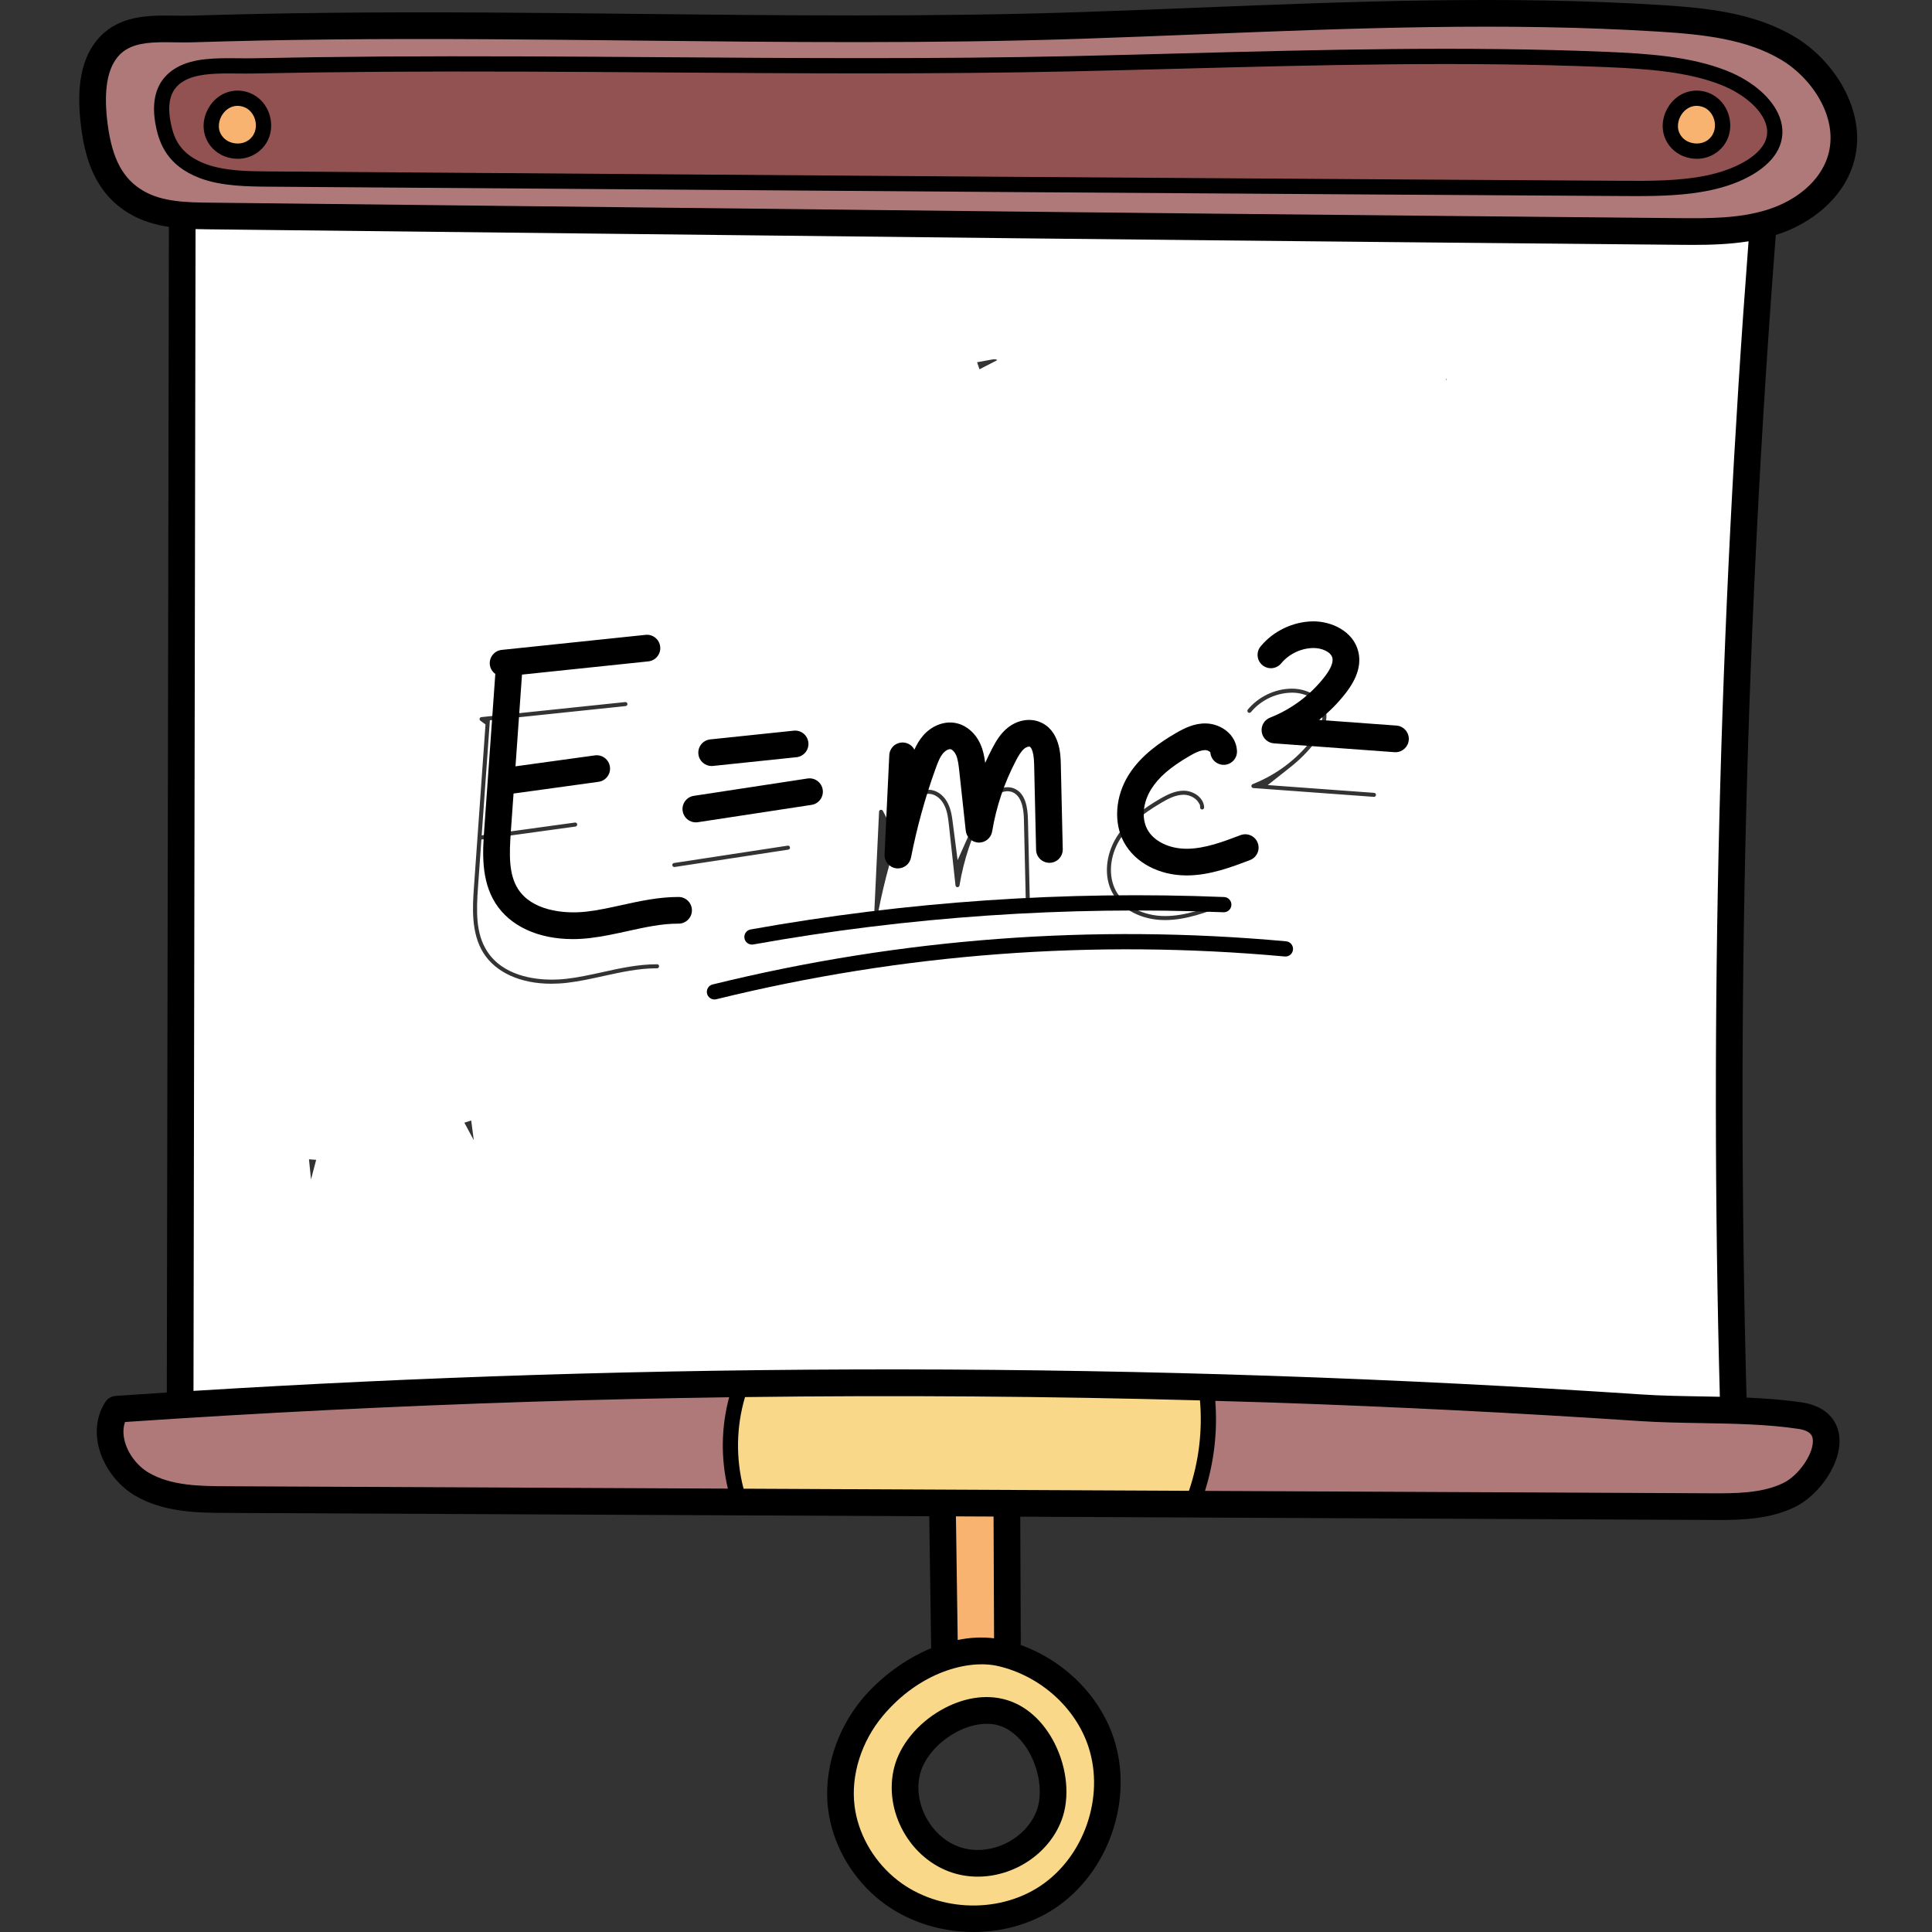 <svg xmlns="http://www.w3.org/2000/svg" height="512pt" version="1.1" viewBox="-21 0 512 512.001" width="512pt">
<rect x="-21" y="0" width="512" height="512.001" fill="#333333" stroke="none"/>
<g id="surface1">
<path d="M 436.254 19.723 C 426.848 15.977 415.41 15.223 404.496 14.773 C 391.402 14.234 377.551 13.969 362.145 13.969 C 338.57 13.969 314.91 14.594 292.027 15.195 L 291.754 15.203 C 282.129 15.453 272.48 15.703 262.848 15.922 C 246.562 16.277 228.617 16.453 207.984 16.453 C 190.09 16.453 172.117 16.324 154.734 16.203 L 154.605 16.203 C 142.551 16.113 130.488 16.031 118.434 15.98 C 112.949 15.961 107.656 15.953 102.527 15.953 C 81.215 15.953 63.301 16.121 46.156 16.48 C 45.637 16.492 45.109 16.496 44.578 16.496 C 43.957 16.496 43.328 16.492 42.699 16.488 L 41.918 16.48 C 41.141 16.469 40.352 16.461 39.562 16.461 C 37.637 16.461 35.125 16.5 32.785 16.82 C 30.191 17.168 28.09 17.816 26.332 18.809 C 25.52 19.277 24.777 19.816 24.129 20.426 C 21.117 23.262 20.18 27.586 21.336 33.277 C 22.23 37.688 24.281 43.137 32.27 46.203 C 37.855 48.34 44.527 48.387 50.461 48.43 C 83.781 48.672 117.109 48.91 150.43 49.16 C 215.988 49.645 280.148 50.113 344.344 50.512 L 408.633 50.91 C 409.961 50.918 411.293 50.926 412.625 50.926 C 418.895 50.926 425.566 50.746 431.906 49.438 C 440.488 47.645 447 43.789 449.312 39.137 C 450.539 36.703 450.645 34 449.625 31.32 C 447.859 26.691 442.859 22.355 436.254 19.723 Z M 45.109 38.227 C 44.203 38.785 43.117 39.082 41.973 39.082 C 40.277 39.082 38.664 38.426 37.551 37.285 C 35.754 35.445 35.445 32.781 36.742 30.34 C 37.848 28.254 39.797 27.008 41.941 27.008 C 42.281 27.008 42.625 27.039 42.969 27.102 C 45.383 27.539 47.258 29.469 47.738 31.992 C 47.82 32.445 47.863 32.875 47.863 33.27 C 47.863 35.34 46.859 37.145 45.109 38.227 Z M 431.781 38.227 C 430.871 38.785 429.785 39.082 428.641 39.082 C 426.949 39.082 425.336 38.426 424.223 37.285 C 422.426 35.445 422.117 32.781 423.414 30.336 C 424.516 28.254 426.461 27.008 428.613 27.008 C 428.953 27.008 429.297 27.039 429.637 27.102 C 432.055 27.539 433.93 29.469 434.414 32.016 C 434.898 34.586 433.914 36.91 431.781 38.227 Z M 431.781 38.227 " style=" stroke:none;fill-rule:nonzero;fill:rgb(57.647%,32.157%,32.157%);fill-opacity:1;" />
<path d="M 427.652 61.902 C 426.707 61.902 425.762 61.891 424.828 61.883 L 353.652 61.211 C 285.418 60.57 215.996 59.793 148.859 59.047 L 142.996 58.98 C 106.875 58.57 70.746 58.16 34.645 57.781 L 33.645 57.766 C 32.758 57.754 31.848 57.742 30.918 57.711 L 27.832 57.617 L 27.277 371.793 L 30.469 371.594 C 60.254 369.75 90.285 368.344 119.73 367.41 C 151.074 366.41 183.016 365.906 214.672 365.906 C 248.375 365.906 282.406 366.48 315.82 367.609 C 348.301 368.707 381.25 370.363 413.754 372.535 C 419.117 372.887 424.824 372.984 429.875 373.07 C 431.473 373.09 433.094 373.121 434.699 373.16 L 437.855 373.238 L 437.773 370.082 C 435.055 268.473 437.613 165.555 445.375 64.18 L 445.664 60.391 L 441.91 60.988 C 436.844 61.797 431.629 61.902 427.652 61.902 Z M 241.691 95.312 C 241.996 95.254 242.27 95.227 242.512 95.227 C 243.152 95.227 243.234 95.398 243.25 95.43 C 243.254 95.438 243.254 95.445 243.258 95.453 C 243.258 95.453 238.867 97.715 238.578 97.867 L 237.938 96 Z M 161.477 213.957 C 161.539 213.879 161.652 213.785 161.836 213.766 L 184.023 211.449 C 184.254 211.449 184.508 211.629 184.539 211.926 C 184.57 212.223 184.355 212.488 184.062 212.516 L 161.883 214.832 C 161.613 214.832 161.387 214.621 161.359 214.352 C 161.34 214.168 161.41 214.039 161.477 213.957 Z M 61.422 312.562 L 60.879 307.223 L 62.785 307.375 Z M 102.062 297.527 L 103.879 296.941 L 104.555 302.152 Z M 153.172 256.609 L 152.688 256.613 C 148.102 256.652 143.703 257.617 139.051 258.633 L 138.891 258.668 C 135.766 259.359 132.535 260.07 129.324 260.449 C 127.871 260.617 126.441 260.699 125.086 260.699 C 116.957 260.699 110.418 257.746 107.145 252.598 C 103.75 247.273 104.242 240.215 104.605 235.012 L 107.664 191.988 L 106.328 191.008 C 106.246 190.949 106.109 190.824 106.09 190.633 C 106.059 190.336 106.27 190.074 106.566 190.043 L 144.746 186.051 C 145.016 186.051 145.246 186.258 145.273 186.543 C 145.293 186.719 145.223 186.848 145.16 186.926 C 145.098 187 144.988 187.098 144.805 187.117 L 108.824 190.887 L 106.652 221.387 L 131.434 217.977 C 131.66 217.977 131.922 218.141 131.965 218.441 C 132.004 218.734 131.797 219.004 131.508 219.047 L 106.578 222.48 L 105.676 235.086 C 105.215 241.598 105.078 247.363 108.047 252.02 C 112.25 258.629 120.645 259.617 125.277 259.617 C 126.578 259.617 127.891 259.539 129.188 259.387 C 132.289 259.023 135.266 258.371 138.418 257.684 L 138.754 257.609 C 143.129 256.637 148.09 255.539 153.145 255.539 C 153.324 255.539 153.441 255.621 153.512 255.691 C 153.582 255.762 153.668 255.887 153.664 256.074 C 153.664 256.355 153.445 256.582 153.172 256.609 Z M 187.91 225.164 L 157.828 229.758 C 157.781 229.762 157.734 229.77 157.691 229.77 C 157.469 229.77 157.215 229.594 157.172 229.316 C 157.141 229.129 157.207 228.996 157.27 228.914 C 157.328 228.836 157.434 228.734 157.617 228.707 L 187.738 224.109 C 187.766 224.105 187.797 224.102 187.828 224.102 C 188.09 224.102 188.32 224.301 188.355 224.547 C 188.402 224.844 188.203 225.121 187.91 225.164 Z M 251.789 240.32 C 251.715 240.398 251.594 240.488 251.445 240.492 C 251.121 240.492 250.879 240.273 250.871 239.961 L 250.352 217.27 C 250.316 215.738 250.203 211.074 247.285 209.922 L 247.172 209.879 C 246.809 209.754 246.422 209.688 246.016 209.688 C 244.957 209.688 243.809 210.125 242.852 210.902 C 241.52 211.996 240.625 213.578 239.887 214.973 C 236.645 221.137 234.422 227.766 233.273 234.672 C 233.234 234.922 233.012 235.121 232.73 235.121 C 232.73 235.121 232.73 235.121 232.727 235.121 C 232.465 235.117 232.246 234.91 232.215 234.648 L 230.488 218.785 C 230.297 217.031 230.094 215.215 229.371 213.645 C 228.594 211.914 227.246 210.711 225.715 210.426 C 225.504 210.387 225.285 210.367 225.059 210.367 C 223.645 210.367 222.133 211.137 221.031 212.41 C 219.824 213.781 219.137 215.516 218.422 217.48 C 215.594 225.312 213.355 233.406 211.77 241.531 C 211.715 241.812 211.48 241.961 211.207 241.961 C 211.199 241.961 211.188 241.961 211.18 241.961 C 210.906 241.926 210.699 241.688 210.711 241.414 L 211.961 215.109 C 211.977 214.812 212.207 214.598 212.512 214.598 C 212.805 214.617 212.934 214.82 212.969 214.879 L 215.828 220.352 L 218.359 214.723 C 218.922 213.48 219.508 212.527 220.211 211.719 C 221.527 210.203 223.344 209.301 225.066 209.301 C 225.363 209.301 225.652 209.328 225.945 209.383 C 227.766 209.715 229.41 211.129 230.336 213.176 C 230.988 214.602 231.242 216.105 231.41 217.387 L 232.777 227.949 L 237.125 218.223 C 237.672 216.996 238.289 215.734 238.953 214.473 C 239.793 212.871 240.766 211.227 242.176 210.07 C 243.324 209.137 244.691 208.625 246.02 208.625 C 246.594 208.625 247.141 208.723 247.645 208.914 C 250.887 210.152 251.348 214.262 251.418 217.25 L 251.938 239.949 C 251.938 240.125 251.855 240.25 251.789 240.32 Z M 303.484 239.957 C 298.742 241.766 293.363 243.812 287.754 243.832 C 281.57 243.832 276.223 241.059 273.789 236.598 C 271.496 232.379 271.949 226.562 274.949 221.773 C 277.918 217.02 282.848 213.789 286.293 211.773 C 288.586 210.438 290.551 209.547 292.676 209.547 L 292.855 209.547 C 295.27 209.617 297.969 211.324 298.117 213.945 C 298.133 214.246 297.902 214.508 297.59 214.527 C 297.309 214.527 297.066 214.297 297.047 214.02 L 297 213.328 L 296.656 212.727 C 295.973 211.539 294.414 210.672 292.828 210.621 L 292.691 210.621 C 290.566 210.621 288.629 211.648 286.832 212.699 C 281.453 215.836 278.062 218.812 275.852 222.348 C 273.059 226.805 272.621 232.195 274.73 236.086 C 276.941 240.145 282.039 242.762 287.723 242.762 L 287.836 242.762 C 293.168 242.738 298.223 240.816 303.102 238.957 C 303.168 238.934 303.23 238.922 303.297 238.922 C 303.48 238.922 303.707 239.027 303.797 239.262 C 303.902 239.539 303.766 239.852 303.484 239.957 Z M 343.164 211.18 C 343.109 211.18 343.055 211.176 342.996 211.172 L 311.121 208.84 C 310.883 208.82 310.676 208.629 310.637 208.375 C 310.602 208.129 310.742 207.895 310.973 207.801 C 317.195 205.348 322.645 201.262 326.723 195.988 C 328.988 193.07 329.828 190.602 329.301 188.469 C 328.527 185.25 324.773 183.566 321.469 183.566 L 321.238 183.57 C 317.137 183.633 313.125 185.559 310.512 188.719 C 310.371 188.891 310.191 188.914 310.098 188.914 C 309.973 188.914 309.859 188.875 309.766 188.797 C 309.531 188.602 309.5 188.27 309.691 188.035 C 312.508 184.645 316.809 182.574 321.207 182.5 L 321.395 182.5 C 325.148 182.5 329.426 184.457 330.34 188.203 C 330.949 190.695 330.043 193.457 327.566 196.648 C 325.684 199.09 323.477 201.316 321.012 203.27 L 314.965 208.051 L 343.156 210.113 C 343.336 210.125 343.453 210.219 343.516 210.293 C 343.582 210.367 343.656 210.492 343.637 210.691 C 343.621 210.965 343.391 211.18 343.164 211.18 Z M 362.16 100.703 L 362.238 100.199 L 362.309 100.691 Z M 362.16 100.703 " style=" stroke:none;fill-rule:nonzero;fill:rgb(100%,100%,100%);fill-opacity:1;" />
<path d="M 452.762 13.387 C 442.816 7.352 430.566 6.129 418.871 5.398 C 404.645 4.504 389.594 4.07 372.859 4.07 C 347.078 4.07 321.418 5.105 296.602 6.102 C 285.43 6.547 275.359 6.941 265.223 7.281 C 247.512 7.871 227.98 8.16 205.523 8.16 C 186.211 8.16 166.809 7.953 148.047 7.754 L 147.676 7.75 C 134.387 7.605 121.379 7.469 108.402 7.402 C 102.246 7.363 96.316 7.344 90.578 7.344 C 68.289 7.344 48.473 7.629 30 8.211 C 29.34 8.234 28.676 8.242 28.012 8.242 C 27.152 8.242 26.289 8.227 25.418 8.211 L 25.273 8.207 C 24.422 8.199 23.578 8.191 22.742 8.191 C 18.219 8.191 13.078 8.461 9.309 11.711 C 8.512 12.406 7.82 13.176 7.203 14.062 C 4.262 18.27 3.402 24.605 4.57 33.426 C 5.906 43.473 9.285 49.574 15.523 53.203 C 21.281 56.551 28.348 56.637 34.641 56.711 C 70.762 57.09 106.891 57.5 143.008 57.91 L 148.586 57.973 C 215.812 58.723 285.332 59.496 353.652 60.141 L 423.453 60.801 C 424.906 60.816 426.371 60.828 427.84 60.828 C 434.535 60.828 441.648 60.539 448.316 58.422 C 457.156 55.629 463.824 49.719 466.156 42.605 C 469.895 31.18 462.047 19.023 452.762 13.387 Z M 447.566 38.262 C 445.539 42.328 439.383 45.875 431.504 47.512 C 425.332 48.793 418.797 48.973 412.652 48.973 C 411.359 48.973 410.078 48.961 408.801 48.953 L 344.352 48.551 C 280.246 48.156 216.051 47.688 150.41 47.203 C 117.098 46.953 83.793 46.703 50.48 46.473 C 45.027 46.434 38.238 46.387 32.973 44.367 C 25.914 41.668 24.098 37.047 23.25 32.883 C 22.238 27.898 22.984 24.188 25.469 21.852 C 26.004 21.348 26.621 20.898 27.312 20.508 C 30.699 18.586 35.422 18.426 39.586 18.426 C 40.371 18.426 41.156 18.434 42 18.441 L 42.691 18.445 C 43.312 18.449 43.93 18.457 44.539 18.457 C 45.102 18.457 45.656 18.453 46.203 18.441 C 63.344 18.078 81.242 17.91 102.531 17.91 C 107.652 17.91 112.941 17.922 118.418 17.941 C 130.473 17.992 142.531 18.07 154.59 18.16 C 170.977 18.277 189.555 18.406 207.699 18.406 C 228.441 18.406 246.492 18.234 262.887 17.879 C 270.98 17.703 279.074 17.492 287.164 17.281 L 292.102 17.152 C 314.98 16.551 338.637 15.93 362.184 15.93 C 377.543 15.93 391.355 16.191 404.414 16.727 C 415.168 17.176 426.426 17.918 435.527 21.547 C 441.539 23.945 446.234 27.957 447.785 32.023 C 448.625 34.195 448.547 36.293 447.566 38.262 Z M 447.566 38.262 " style=" stroke:none;fill-rule:nonzero;fill:rgb(68.627%,47.451%,47.451%);fill-opacity:1;" />
<path d="M 456.035 375.703 C 447.605 374.426 438.168 374.277 429.848 374.141 L 429.094 374.129 C 423.977 374.035 418.684 373.938 413.684 373.598 C 381.27 371.438 348.332 369.785 315.785 368.684 C 311.875 368.547 307.957 368.438 304.047 368.324 L 297.816 368.148 L 298.07 371.473 C 298.668 379.207 297.793 386.852 295.473 394.199 L 294.242 398.082 L 432.434 398.742 L 434.164 398.746 C 440.484 398.746 447.137 398.512 452.891 395.723 C 457.84 393.324 463.16 386.152 462.352 380.883 C 462.078 378.918 460.758 376.426 456.035 375.703 Z M 456.035 375.703 " style=" stroke:none;fill-rule:nonzero;fill:rgb(68.627%,47.451%,47.451%);fill-opacity:1;" />
<path d="M 176.164 367.238 L 172.191 367.293 C 154.555 367.531 136.914 367.93 119.758 368.473 C 83.965 369.613 47.684 371.426 11.93 373.859 L 9.965 373.992 L 9.305 375.844 C 8.613 377.797 8.523 379.965 9.051 382.312 C 10.031 386.504 12.973 390.512 16.73 392.773 C 23.457 396.801 31.742 396.84 39.047 396.871 L 175.699 397.52 L 174.809 393.801 C 173.023 386.34 173.133 378.48 175.129 371.07 Z M 176.164 367.238 " style=" stroke:none;fill-rule:nonzero;fill:rgb(68.627%,47.451%,47.451%);fill-opacity:1;" />
<path d="M 429.953 25.172 C 429.461 25.086 429.031 25.051 428.602 25.051 C 425.75 25.051 423.098 26.73 421.688 29.414 C 419.996 32.582 420.438 36.207 422.816 38.656 C 424.285 40.164 426.418 41.027 428.66 41.027 C 430.16 41.027 431.59 40.637 432.812 39.891 C 435.578 38.18 436.965 34.945 436.34 31.652 C 435.707 28.293 433.215 25.754 429.953 25.172 Z M 429.953 25.172 " style=" stroke:none;fill-rule:nonzero;fill:rgb(96.863%,70.196%,43.529%);fill-opacity:1;" />
<path d="M 229.855 438.273 L 233.406 437.551 C 235.312 437.16 237.207 436.961 239.031 436.961 C 240.055 436.961 241.074 437.023 242.062 437.148 L 245.449 437.57 L 245.293 398.914 L 229.289 398.848 Z M 229.855 438.273 " style=" stroke:none;fill-rule:nonzero;fill:rgb(96.863%,70.196%,43.529%);fill-opacity:1;" />
<path d="M 41.992 41.031 C 43.496 41.031 44.93 40.637 46.141 39.891 C 48.91 38.18 50.293 34.945 49.672 31.652 C 49.035 28.293 46.543 25.754 43.285 25.172 C 42.789 25.09 42.359 25.051 41.93 25.051 C 39.078 25.051 36.426 26.73 35.016 29.418 C 33.324 32.582 33.766 36.207 36.145 38.656 C 37.617 40.164 39.75 41.031 41.992 41.031 Z M 41.992 41.031 " style=" stroke:none;fill-rule:nonzero;fill:rgb(96.863%,70.196%,43.529%);fill-opacity:1;" />
<path d="M 299.766 368.195 L 297.086 368.121 C 269.918 367.375 242.238 366.996 214.824 366.996 C 202.074 366.996 189.145 367.078 176.395 367.242 L 174.184 367.27 L 173.555 369.387 C 171.059 377.816 170.918 386.77 173.152 395.281 L 173.734 397.508 L 296.227 398.09 L 296.922 396.047 C 299.652 388.035 300.715 379.324 299.992 370.867 Z M 299.766 368.195 " style=" stroke:none;fill-rule:nonzero;fill:rgb(97.647%,84.706%,53.725%);fill-opacity:1;" />
<path d="M 213.883 499.73 C 220.094 505.051 228.293 507.98 236.965 507.98 C 244.082 507.98 250.801 506.008 256.391 502.273 C 269.062 493.812 275.047 476.512 270.316 462.031 C 266.598 450.625 256.348 441.43 244.203 438.605 C 242.641 438.246 240.945 438.062 239.164 438.062 C 229.043 438.062 218.383 443.57 210.652 452.805 C 204.438 460.242 201.387 470.012 202.488 478.941 C 203.469 486.781 207.621 494.359 213.883 499.73 Z M 218.898 469.074 C 220.203 463.977 224.277 459.027 229.801 455.84 C 233.316 453.812 237 452.742 240.457 452.742 C 241.914 452.742 243.336 452.934 244.672 453.309 C 249.23 454.59 253.191 458.164 255.824 463.379 C 258.816 469.32 259.465 476.195 257.516 481.324 C 254.613 488.984 246.637 494.328 238.121 494.328 C 236.145 494.328 234.227 494.039 232.414 493.457 C 224.242 490.879 218.312 482.582 218.312 473.73 C 218.312 472.145 218.512 470.582 218.898 469.074 Z M 218.898 469.074 " style=" stroke:none;fill-rule:nonzero;fill:rgb(97.647%,84.706%,53.725%);fill-opacity:1;" />
<path d="M 436.641 18.758 C 427.086 14.949 415.543 14.188 404.539 13.734 C 366.867 12.184 328.672 13.188 291.73 14.16 C 282.098 14.414 272.465 14.668 262.824 14.879 C 226.773 15.664 190.09 15.41 154.617 15.16 C 142.555 15.074 130.496 14.988 118.438 14.945 C 90.473 14.836 67.504 14.996 46.145 15.441 C 44.805 15.465 43.422 15.453 42.023 15.441 C 36.289 15.387 30.367 15.328 25.832 17.898 C 24.941 18.402 24.129 18.996 23.414 19.668 C 20.129 22.762 19.086 27.41 20.316 33.484 C 21.262 38.156 23.438 43.938 31.906 47.176 C 37.676 49.383 44.766 49.43 50.461 49.473 C 83.781 49.707 117.102 49.953 150.422 50.199 C 213.977 50.668 279.699 51.152 344.336 51.551 L 408.633 51.949 C 409.965 51.957 411.309 51.965 412.656 51.965 C 419.148 51.965 425.758 51.773 432.113 50.453 C 441 48.605 447.781 44.547 450.254 39.598 C 451.602 36.895 451.723 33.902 450.594 30.953 C 448.727 26.055 443.512 21.496 436.641 18.758 Z M 446.637 37.793 C 444.742 41.59 438.863 44.922 431.289 46.496 C 424.035 48.004 416.219 47.957 408.656 47.91 L 344.359 47.512 C 279.723 47.113 214.008 46.625 150.453 46.156 C 117.129 45.91 83.809 45.664 50.488 45.43 C 44.84 45.391 38.438 45.348 33.348 43.398 C 26.773 40.887 25.102 36.762 24.273 32.68 C 23.328 28.004 23.953 24.711 26.184 22.609 C 26.66 22.16 27.211 21.758 27.82 21.414 C 30.855 19.695 35.164 19.465 39.562 19.465 C 40.371 19.465 41.18 19.473 41.984 19.48 C 43.426 19.492 44.848 19.508 46.227 19.48 C 67.555 19.035 90.496 18.879 118.422 18.984 C 130.477 19.031 142.531 19.117 154.586 19.199 C 190.09 19.449 226.801 19.707 262.91 18.918 C 272.559 18.707 282.199 18.453 291.836 18.199 C 328.707 17.23 366.832 16.227 404.375 17.773 C 415.027 18.211 426.18 18.941 435.145 22.512 C 440.895 24.805 445.367 28.59 446.816 32.395 C 447.543 34.285 447.48 36.102 446.637 37.793 Z M 446.637 37.793 " style=" stroke:none;fill-rule:nonzero;fill:rgb(0%,0%,0%);fill-opacity:1;" />
<path d="M 470.016 43.875 C 474.418 30.453 465.496 16.355 454.867 9.906 C 444.133 3.391 431.328 2.098 419.129 1.332 C 378.121 -1.238 336.594 0.422 296.438 2.031 C 286.164 2.445 275.539 2.871 265.086 3.219 C 226 4.52 186.203 4.094 147.719 3.68 C 134.84 3.543 121.523 3.402 108.426 3.324 C 78.051 3.152 53.086 3.41 29.867 4.145 C 28.473 4.191 27.023 4.168 25.488 4.148 C 19.207 4.055 12.082 3.953 6.652 8.629 C 5.617 9.523 4.676 10.57 3.863 11.738 C 0.312 16.824 -0.777 24.09 0.539 33.961 C 1.562 41.645 3.957 51.176 13.48 56.719 C 16.715 58.602 20.246 59.59 23.758 60.121 L 23.207 369.031 C 18.68 369.324 14.156 369.621 9.645 369.934 C 8.535 370.008 7.523 370.605 6.922 371.535 C 4.766 374.859 4.113 379.008 5.09 383.223 C 6.301 388.461 9.961 393.457 14.637 396.262 C 22.309 400.859 31.582 400.906 39.031 400.941 L 225.262 401.824 L 225.766 436.789 C 218.484 439.812 211.973 444.895 207.535 450.195 C 200.602 458.48 197.207 469.418 198.453 479.445 C 199.551 488.281 204.211 496.801 211.238 502.824 C 218.328 508.895 227.672 512 237 512 C 244.648 512 252.289 509.91 258.656 505.656 C 272.781 496.219 279.461 476.922 274.188 460.77 C 270.484 449.422 261.016 440.059 249.445 435.93 C 249.488 435.703 249.512 435.469 249.512 435.23 L 249.379 401.938 L 432.406 402.805 C 433.102 402.809 433.809 402.812 434.523 402.812 C 441.039 402.812 448.18 402.531 454.668 399.379 C 461.094 396.262 467.465 387.414 466.375 380.242 C 465.676 375.629 462.129 372.508 456.641 371.676 C 451.859 370.953 446.875 370.586 441.855 370.375 C 439.098 268.02 441.703 164.367 449.602 62.285 C 459.652 59.09 467.285 52.211 470.016 43.875 Z M 171.895 394.5 L 39.062 393.871 C 32.133 393.836 24.281 393.801 18.273 390.199 C 15.23 388.375 12.758 385.008 11.977 381.629 C 11.68 380.344 11.52 378.59 12.133 376.848 C 47.844 374.418 84.078 372.613 119.859 371.473 C 137.262 370.922 154.734 370.531 172.23 370.285 C 170.113 378.164 169.996 386.566 171.895 394.5 Z M 267.465 462.965 C 271.789 476.211 266.312 492.039 254.727 499.781 C 243.137 507.52 226.418 506.52 215.84 497.453 C 210.129 492.562 206.348 485.684 205.465 478.574 C 204.457 470.457 207.258 461.543 212.957 454.73 C 222.73 443.055 235.648 439.699 243.523 441.531 C 254.664 444.121 264.059 452.531 267.465 462.965 Z M 232.332 401.855 L 242.305 401.902 L 242.438 434.168 C 239.223 433.77 235.98 433.961 232.801 434.609 Z M 294.086 395.078 L 176.055 394.52 C 173.969 386.594 174.105 378.098 176.438 370.238 C 216.629 369.73 256.953 370.02 297.004 371.121 C 297.695 379.203 296.699 387.395 294.086 395.078 Z M 455.582 378.668 C 459.066 379.195 459.301 380.727 459.387 381.305 C 459.922 384.824 455.836 390.957 451.582 393.023 C 445.855 395.801 438.727 395.766 432.438 395.738 L 298.332 395.102 C 300.762 387.406 301.688 379.281 301.062 371.242 C 305.938 371.383 310.816 371.512 315.684 371.676 C 348.164 372.777 381.066 374.43 413.484 376.594 C 418.797 376.949 424.387 377.043 429.793 377.137 C 438.48 377.285 447.469 377.438 455.582 378.668 Z M 434.777 370.16 C 433.148 370.125 431.523 370.094 429.91 370.066 C 424.594 369.977 419.094 369.883 413.957 369.539 C 381.461 367.371 348.477 365.715 315.922 364.613 C 250.805 362.406 184.766 362.34 119.633 364.41 C 89.973 365.352 60.008 366.762 30.277 368.598 L 30.824 60.711 C 32.125 60.75 33.387 60.762 34.594 60.777 C 70.719 61.164 106.84 61.57 142.965 61.977 C 212.008 62.75 283.402 63.551 353.621 64.215 L 423.418 64.871 C 424.805 64.887 426.219 64.898 427.656 64.898 C 432.418 64.898 437.43 64.738 442.387 63.949 C 434.617 165.426 432.051 268.43 434.777 370.16 Z M 423.484 57.805 L 353.688 57.145 C 283.477 56.484 212.086 55.68 143.047 54.906 C 106.922 54.5 70.797 54.094 34.668 53.707 C 28.789 53.645 22.125 53.574 17.039 50.609 C 11.605 47.445 8.766 42.188 7.547 33.031 C 6.492 25.105 7.203 19.305 9.66 15.785 C 10.145 15.09 10.672 14.5 11.27 13.984 C 14.117 11.535 18.234 11.188 22.742 11.188 C 23.609 11.188 24.496 11.203 25.387 11.215 C 26.938 11.238 28.535 11.262 30.09 11.211 C 53.223 10.48 78.102 10.219 108.383 10.395 C 121.465 10.469 134.773 10.613 147.641 10.75 C 186.203 11.164 226.078 11.59 265.32 10.285 C 275.797 9.934 286.434 9.508 296.719 9.098 C 336.699 7.496 378.035 5.84 418.688 8.387 C 430.008 9.098 441.84 10.27 451.203 15.949 C 459.504 20.984 466.566 31.715 463.301 41.672 C 461.27 47.867 455.332 53.059 447.418 55.562 C 439.852 57.957 431.527 57.879 423.484 57.805 Z M 423.484 57.805 " style=" stroke:none;fill-rule:nonzero;fill:rgb(0%,0%,0%);fill-opacity:1;" />
<path d="M 228.301 453.238 C 222.098 456.816 217.496 462.461 215.988 468.332 C 213.02 479.898 220.129 492.715 231.512 496.324 C 233.672 497.008 235.902 497.332 238.121 497.332 C 247.582 497.332 256.891 491.426 260.324 482.387 C 262.562 476.492 261.863 468.695 258.5 462.035 C 255.48 456.051 250.859 451.926 245.484 450.422 C 240.145 448.926 234.043 449.926 228.301 453.238 Z M 243.578 457.23 C 246.965 458.18 250.105 461.09 252.188 465.219 C 254.648 470.09 255.246 475.844 253.715 479.879 C 250.812 487.52 241.441 492.055 233.648 489.586 C 225.855 487.117 220.805 478.008 222.836 470.09 C 223.867 466.082 227.312 461.969 231.832 459.363 C 234.723 457.695 237.75 456.824 240.5 456.824 C 241.574 456.824 242.609 456.957 243.578 457.23 Z M 243.578 457.23 " style=" stroke:none;fill-rule:nonzero;fill:rgb(0%,0%,0%);fill-opacity:1;" />
<path d="M 43.508 24.152 C 39.699 23.465 36 25.344 34.094 28.934 C 32.191 32.512 32.707 36.613 35.402 39.383 C 37.129 41.152 39.551 42.082 41.973 42.082 C 43.617 42.082 45.258 41.656 46.684 40.777 C 49.871 38.812 51.406 35.242 50.691 31.457 C 49.977 27.676 47.156 24.809 43.508 24.152 Z M 44.566 37.336 C 42.668 38.508 39.855 38.16 38.297 36.562 C 36.539 34.758 36.816 32.418 37.66 30.828 C 38.406 29.418 39.891 28.051 41.934 28.051 C 42.207 28.051 42.496 28.074 42.793 28.129 C 45.199 28.562 46.402 30.52 46.719 32.211 C 47.035 33.855 46.629 36.066 44.566 37.336 Z M 44.566 37.336 " style=" stroke:none;fill-rule:nonzero;fill:rgb(0%,0%,0%);fill-opacity:1;" />
<path d="M 430.18 24.152 C 426.367 23.465 422.668 25.344 420.762 28.934 C 418.863 32.512 419.379 36.613 422.074 39.379 C 423.801 41.152 426.223 42.082 428.645 42.082 C 430.285 42.082 431.926 41.656 433.355 40.777 C 436.543 38.812 438.078 35.242 437.363 31.457 C 436.645 27.676 433.828 24.809 430.18 24.152 Z M 431.238 37.336 C 429.336 38.504 426.523 38.16 424.969 36.562 C 423.211 34.758 423.488 32.418 424.332 30.828 C 425.078 29.418 426.559 28.051 428.605 28.051 C 428.879 28.051 429.168 28.074 429.465 28.129 C 431.875 28.562 433.074 30.523 433.391 32.211 C 433.703 33.855 433.301 36.066 431.238 37.336 Z M 431.238 37.336 " style=" stroke:none;fill-rule:nonzero;fill:rgb(0%,0%,0%);fill-opacity:1;" />
<path d="M 130.785 248.871 C 132.27 248.871 133.801 248.781 135.367 248.594 C 138.773 248.195 142.105 247.461 145.328 246.75 C 149.938 245.734 154.297 244.773 158.684 244.773 C 158.73 244.773 158.785 244.777 158.832 244.777 C 160.777 244.777 162.355 243.203 162.367 241.258 C 162.375 239.305 160.801 237.715 158.848 237.707 C 153.648 237.695 148.637 238.785 143.805 239.848 C 140.613 240.551 137.598 241.215 134.543 241.574 C 128.043 242.336 119.832 241.164 116.277 235.578 C 113.797 231.688 113.949 226.434 114.371 220.473 L 115.094 210.293 L 137.617 207.188 C 139.551 206.922 140.906 205.137 140.637 203.203 C 140.371 201.27 138.586 199.918 136.656 200.184 L 115.609 203.086 L 117.336 178.777 L 150.812 175.273 C 152.758 175.07 154.164 173.332 153.961 171.391 C 153.758 169.449 152.031 168.039 150.078 168.242 L 111.957 172.23 C 110.016 172.434 108.605 174.172 108.809 176.113 C 108.918 177.156 109.477 178.031 110.262 178.598 L 107.32 219.969 C 106.926 225.551 106.379 233.199 110.312 239.375 C 114.191 245.469 121.66 248.871 130.785 248.871 Z M 130.785 248.871 " style=" stroke:none;fill-rule:nonzero;fill:rgb(0%,0%,0%);fill-opacity:1;" />
<path d="M 164.078 199.832 C 164.266 201.648 165.801 203 167.59 203 C 167.711 203 167.836 202.992 167.961 202.98 L 190.078 200.668 C 192.02 200.465 193.43 198.727 193.227 196.785 C 193.023 194.844 191.293 193.43 189.344 193.637 L 167.227 195.949 C 165.285 196.152 163.875 197.891 164.078 199.832 Z M 164.078 199.832 " style=" stroke:none;fill-rule:nonzero;fill:rgb(0%,0%,0%);fill-opacity:1;" />
<path d="M 194.062 213.301 C 195.996 213.008 197.32 211.203 197.027 209.273 C 196.73 207.344 194.938 206.016 193 206.312 L 162.871 210.906 C 160.941 211.199 159.617 213.004 159.91 214.934 C 160.176 216.684 161.684 217.938 163.398 217.938 C 163.578 217.938 163.758 217.922 163.938 217.895 Z M 194.062 213.301 " style=" stroke:none;fill-rule:nonzero;fill:rgb(0%,0%,0%);fill-opacity:1;" />
<path d="M 245.992 192.914 C 244.156 194.406 242.988 196.359 241.996 198.246 C 241.316 199.535 240.68 200.848 240.086 202.176 C 239.879 200.551 239.555 198.812 238.773 197.102 C 237.434 194.172 234.977 192.113 232.191 191.598 C 229.195 191.043 225.918 192.316 223.652 194.918 C 222.648 196.07 221.918 197.355 221.328 198.664 C 220.766 197.59 219.664 196.836 218.367 196.773 C 216.383 196.684 214.758 198.188 214.668 200.137 L 213.418 226.438 C 213.332 228.285 214.688 229.891 216.527 230.113 C 216.672 230.129 216.812 230.137 216.953 230.137 C 218.621 230.137 220.09 228.957 220.422 227.281 C 221.984 219.281 224.18 211.336 226.945 203.672 C 227.543 202.016 228.113 200.559 228.984 199.559 C 229.566 198.891 230.387 198.457 230.906 198.551 C 231.383 198.637 231.988 199.262 232.34 200.035 C 232.875 201.211 233.047 202.793 233.215 204.328 L 234.934 220.137 C 235.125 221.895 236.582 223.238 238.348 223.289 C 240.098 223.355 241.645 222.074 241.934 220.332 C 243.023 213.758 245.152 207.434 248.254 201.535 C 248.852 200.398 249.566 199.121 250.457 198.395 C 251.035 197.922 251.66 197.797 251.891 197.883 C 251.938 197.898 252.961 198.336 253.055 202.512 L 253.574 225.203 C 253.617 227.152 255.219 228.68 257.188 228.656 C 259.141 228.609 260.688 226.992 260.641 225.039 L 260.121 202.348 C 260.074 200.129 259.918 193.379 254.414 191.277 C 251.719 190.25 248.492 190.875 245.992 192.914 Z M 245.992 192.914 " style=" stroke:none;fill-rule:nonzero;fill:rgb(0%,0%,0%);fill-opacity:1;" />
<path d="M 307.746 221.324 C 303.098 223.086 298.293 224.91 293.527 224.93 C 288.883 224.957 284.77 222.945 283.07 219.824 C 281.465 216.871 281.867 212.664 284.098 209.105 C 286.039 206.008 289.105 203.34 294.051 200.457 C 295.465 199.629 297.062 198.758 298.465 198.789 C 299.094 198.805 299.648 199.203 299.758 199.395 C 299.887 201.324 301.562 202.785 303.48 202.688 C 305.43 202.578 306.922 200.91 306.812 198.961 C 306.57 194.562 302.473 191.824 298.652 191.723 C 295.566 191.637 292.91 192.938 290.488 194.352 C 286.777 196.52 281.453 200.016 278.105 205.352 C 274.543 211.039 274.055 218.047 276.859 223.203 C 279.816 228.633 286.172 232 293.461 232 C 293.492 232 293.523 232 293.555 232 C 299.605 231.973 305.266 229.828 310.258 227.93 C 312.082 227.238 313 225.199 312.309 223.371 C 311.613 221.547 309.578 220.629 307.746 221.324 Z M 307.746 221.324 " style=" stroke:none;fill-rule:nonzero;fill:rgb(0%,0%,0%);fill-opacity:1;" />
<path d="M 318.527 175.801 C 320.59 173.312 323.754 171.793 326.984 171.734 C 329.121 171.676 331.684 172.68 332.09 174.336 C 332.375 175.512 331.676 177.234 330.059 179.32 C 326.297 184.176 321.289 187.934 315.574 190.184 C 314.039 190.785 313.125 192.371 313.375 194.004 C 313.621 195.633 314.965 196.879 316.609 196.996 L 348.555 199.336 C 348.645 199.344 348.73 199.344 348.816 199.344 C 350.652 199.344 352.203 197.93 352.34 196.07 C 352.48 194.121 351.02 192.43 349.074 192.285 L 328.574 190.785 C 331.203 188.711 333.582 186.316 335.648 183.648 C 338.715 179.691 339.793 176.098 338.957 172.66 C 337.648 167.297 331.848 164.582 326.859 164.668 C 321.594 164.762 316.445 167.238 313.086 171.293 C 311.84 172.797 312.047 175.023 313.551 176.27 C 315.055 177.516 317.281 177.305 318.527 175.801 Z M 318.527 175.801 " style=" stroke:none;fill-rule:nonzero;fill:rgb(0%,0%,0%);fill-opacity:1;" />
<path d="M 176.289 248.66 C 176.465 249.637 177.316 250.324 178.273 250.324 C 178.391 250.324 178.512 250.316 178.633 250.293 C 219.664 242.941 261.582 240.07 303.234 241.758 C 304.348 241.797 305.289 240.938 305.336 239.824 C 305.383 238.707 304.512 237.77 303.398 237.723 C 261.453 236.02 219.238 238.914 177.922 246.316 C 176.824 246.512 176.094 247.562 176.289 248.66 Z M 176.289 248.66 " style=" stroke:none;fill-rule:nonzero;fill:rgb(0%,0%,0%);fill-opacity:1;" />
<path d="M 319.465 253.48 C 320.586 253.586 321.559 252.766 321.66 251.656 C 321.762 250.543 320.941 249.562 319.832 249.457 C 268.773 244.797 217.645 248.641 167.859 260.891 C 166.773 261.156 166.113 262.25 166.379 263.332 C 166.605 264.254 167.434 264.871 168.34 264.871 C 168.5 264.871 168.664 264.852 168.824 264.812 C 218.172 252.672 268.855 248.859 319.465 253.48 Z M 319.465 253.48 " style=" stroke:none;fill-rule:nonzero;fill:rgb(0%,0%,0%);fill-opacity:1;" />
</g>
</svg>